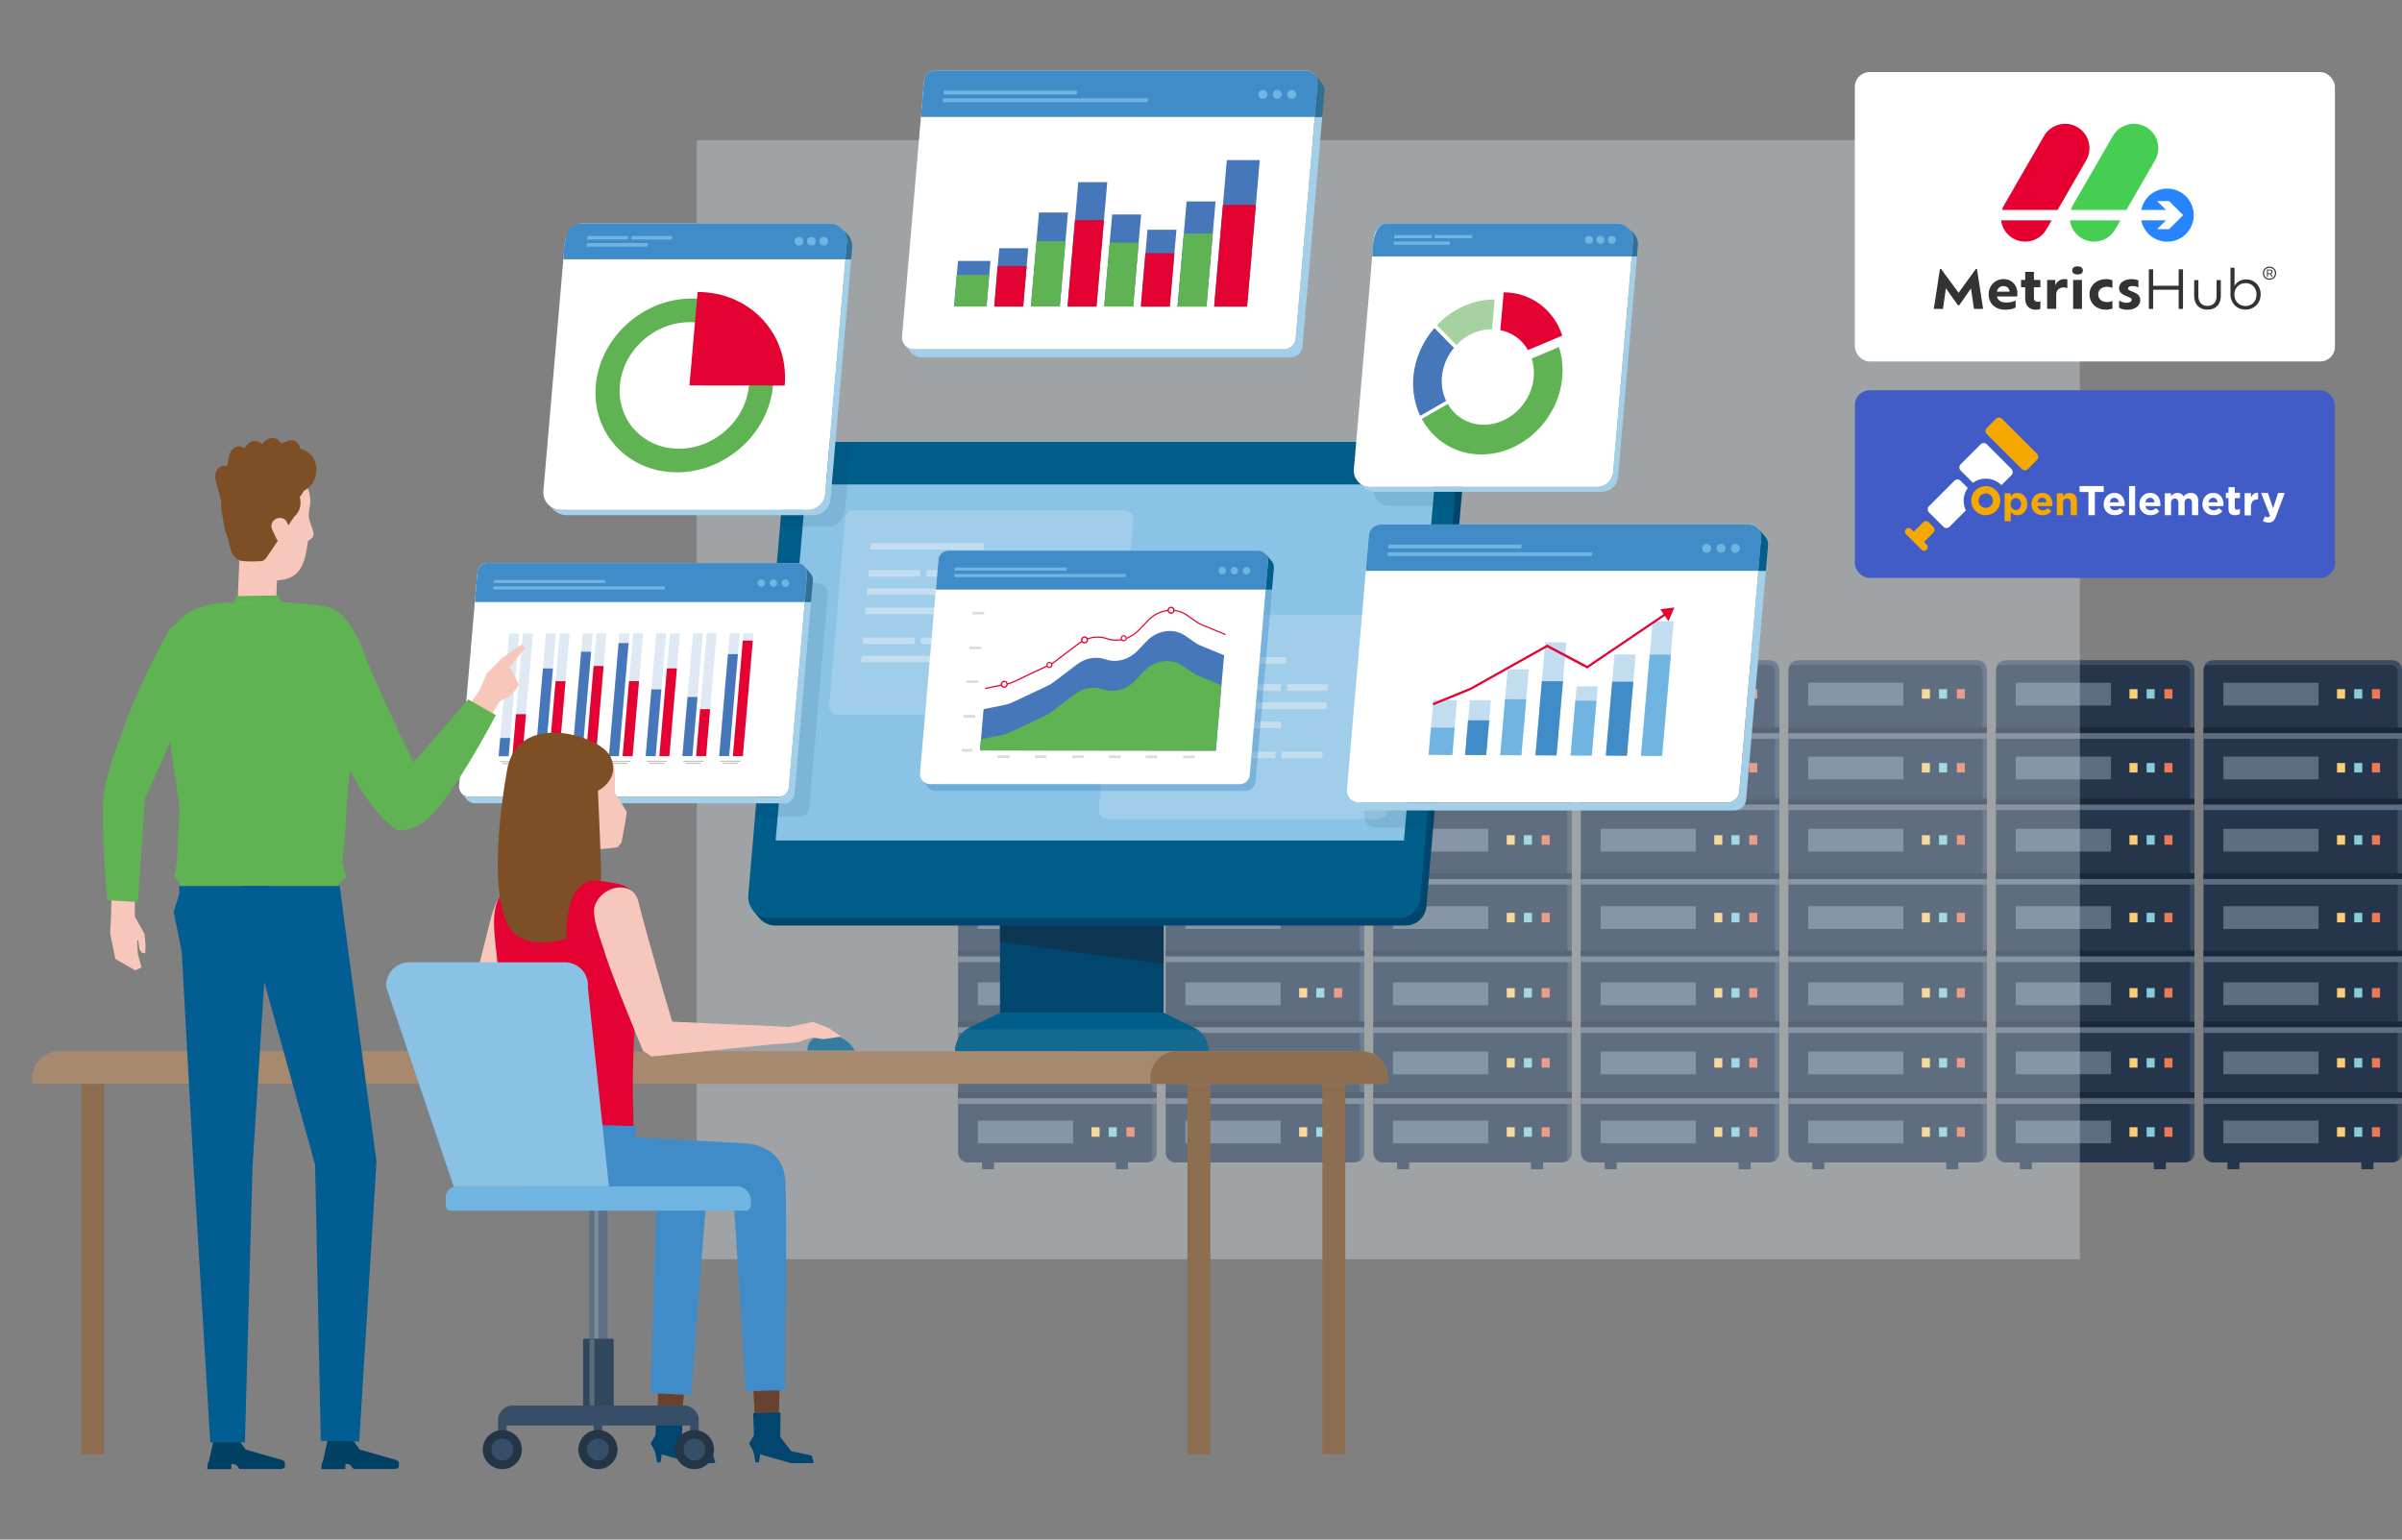 <svg xmlns="http://www.w3.org/2000/svg" viewBox="0 0 780 500" xmlns:v="https://vecta.io/nano"><rect x="0" y="0" width="780" height="500" fill="#808080" stroke="none"/><style><![CDATA[.AJ{fill:#5e6d81}.AK{opacity:.3}.AL{fill:#fccd74}.AM{fill:#88cdd6}.AN{fill:#ed7955}.AO{opacity:.2}.AP{fill:#1c283a}.AQ{fill:#e30232}.AR{fill:#fff}.AS{fill:#408cc8}.AT{fill:#70b5e2}.AU{fill:#4577ba}.AV{opacity:.4}.AW{fill:#5fb352}.AX{fill:#c3deef}.AY{fill:#24354c}.AZ{fill:#9dcce8}.Aa{fill:#f8c7bb}.Ab{fill:#0c3652}.Ac{fill:#a4cfe9}.Ad{fill:#00466e}.Ae{fill:#005e8a}.Af{fill:#2f7094}.Ag{fill:#364e67}.Ah{fill:#243546}]]></style><g class="AY"><use href="#B"/><use href="#B" x="43.5"/><use href="#C"/></g><g class="AV AJ"><use href="#D"/></g><use href="#E" class="AJ AO"/><use href="#E" y="-1.83" class="AP"/><use href="#E" y="-24.21" class="AJ AO"/><use href="#E" y="-26.04" class="AP"/><use href="#E" y="-47.35" class="AJ AO"/><g class="AP"><use href="#E" y="-49.18"/><use href="#E" y="46.31"/><use href="#E" y="69.3"/></g><use href="#E" y="48.19" class="AJ AO"/><use href="#E" y="23.3" class="AP"/><g class="AJ"><use href="#E" y="25.18" class="AO"/><use href="#E" y="71.24" class="AO"/></g><use href="#F" class="AL"/><use href="#F" x="5.58" class="AM"/><use href="#F" x="11.35" class="AN"/><use href="#F" y="25.21" class="AL"/><use href="#F" x="5.58" y="25.21" class="AM"/><use href="#F" x="11.35" y="25.21" class="AN"/><use href="#F" y="49.65" class="AL"/><use href="#F" x="5.58" y="49.65" class="AM"/><use href="#F" x="11.35" y="49.65" class="AN"/><use href="#F" y="72.39" class="AL"/><use href="#F" x="5.58" y="72.39" class="AM"/><use href="#F" x="11.35" y="72.39" class="AN"/><use href="#F" y="94.84" class="AL"/><use href="#F" x="5.58" y="94.84" class="AM"/><use href="#F" x="11.35" y="94.84" class="AN"/><use href="#G" class="AJ AK"/><use href="#F" y="-23.45" class="AL"/><use href="#F" x="5.58" y="-23.45" class="AM"/><use href="#F" x="11.35" y="-23.45" class="AN"/><use href="#G" y="-23.45" class="AJ AK"/><use href="#F" y="-47.44" class="AL"/><use href="#F" x="5.58" y="-47.44" class="AM"/><use href="#F" x="11.35" y="-47.44" class="AN"/><g class="AJ"><use href="#G" y="-47.44" class="AK"/><use href="#G" y="49.87" class="AK"/><use href="#G" y="25.14" class="AK"/><use href="#G" y="72.32" class="AK"/><use href="#G" y="94.76" class="AK"/></g><g class="AY"><use href="#B" x="67.41"/><use href="#B" x="110.9"/><use href="#C" x="67.41"/></g><g class="AV AJ"><use href="#D" x="67.41"/></g><use href="#E" x="67.41" class="AJ AO"/><use href="#E" x="67.41" y="-1.83" class="AP"/><use href="#E" x="67.41" y="-24.21" class="AJ AO"/><use href="#E" x="67.41" y="-26.04" class="AP"/><use href="#E" x="67.41" y="-47.35" class="AJ AO"/><g class="AP"><use href="#E" x="67.41" y="-49.18"/><use href="#E" x="67.41" y="46.31"/><use href="#E" x="67.41" y="69.3"/></g><use href="#E" x="67.41" y="48.19" class="AJ AO"/><use href="#E" x="67.41" y="23.3" class="AP"/><g class="AJ"><use href="#E" x="67.41" y="25.18" class="AO"/><use href="#E" x="67.41" y="71.24" class="AO"/></g><use href="#F" x="67.41" class="AL"/><use href="#F" x="72.98" class="AM"/><use href="#F" x="78.76" class="AN"/><use href="#F" x="67.41" y="25.21" class="AL"/><use href="#F" x="72.98" y="25.21" class="AM"/><use href="#F" x="78.76" y="25.21" class="AN"/><use href="#F" x="67.41" y="49.65" class="AL"/><use href="#F" x="72.98" y="49.65" class="AM"/><use href="#F" x="78.76" y="49.65" class="AN"/><use href="#F" x="67.41" y="72.39" class="AL"/><use href="#F" x="72.98" y="72.39" class="AM"/><use href="#F" x="78.76" y="72.39" class="AN"/><use href="#F" x="67.41" y="94.84" class="AL"/><use href="#F" x="72.98" y="94.84" class="AM"/><use href="#F" x="78.76" y="94.84" class="AN"/><use href="#G" x="67.4" class="AJ AK"/><use href="#F" x="67.41" y="-23.45" class="AL"/><use href="#F" x="72.98" y="-23.45" class="AM"/><use href="#F" x="78.76" y="-23.45" class="AN"/><use href="#G" x="67.4" y="-23.45" class="AJ AK"/><use href="#F" x="67.41" y="-47.44" class="AL"/><use href="#F" x="72.98" y="-47.44" class="AM"/><use href="#F" x="78.76" y="-47.44" class="AN"/><g class="AJ"><use href="#G" x="67.4" y="-47.44" class="AK"/><use href="#G" x="67.4" y="49.87" class="AK"/><use href="#G" x="67.4" y="25.14" class="AK"/><use href="#G" x="67.4" y="72.32" class="AK"/><use href="#G" x="67.4" y="94.76" class="AK"/></g><g class="AY"><use href="#B" x="134.81"/><use href="#B" x="178.31"/><use href="#C" x="134.82"/></g><g class="AV AJ"><use href="#D" x="134.81"/></g><use href="#E" x="134.82" class="AJ AO"/><use href="#E" x="134.82" y="-1.83" class="AP"/><use href="#E" x="134.82" y="-24.21" class="AJ AO"/><use href="#E" x="134.82" y="-26.04" class="AP"/><use href="#E" x="134.82" y="-47.35" class="AJ AO"/><g class="AP"><use href="#E" x="134.82" y="-49.18"/><use href="#E" x="134.82" y="46.31"/><use href="#E" x="134.82" y="69.3"/></g><use href="#E" x="134.82" y="48.19" class="AJ AO"/><use href="#E" x="134.82" y="23.3" class="AP"/><g class="AJ"><use href="#E" x="134.82" y="25.18" class="AO"/><use href="#E" x="134.82" y="71.24" class="AO"/></g><use href="#F" x="134.82" class="AL"/><use href="#F" x="140.39" class="AM"/><use href="#F" x="146.17" class="AN"/><use href="#F" x="134.82" y="25.21" class="AL"/><use href="#F" x="140.39" y="25.21" class="AM"/><use href="#F" x="146.17" y="25.21" class="AN"/><use href="#F" x="134.82" y="49.65" class="AL"/><use href="#F" x="140.39" y="49.65" class="AM"/><use href="#F" x="146.17" y="49.65" class="AN"/><use href="#F" x="134.82" y="72.39" class="AL"/><use href="#F" x="140.39" y="72.39" class="AM"/><use href="#F" x="146.17" y="72.39" class="AN"/><use href="#F" x="134.82" y="94.84" class="AL"/><use href="#F" x="140.39" y="94.84" class="AM"/><use href="#F" x="146.17" y="94.84" class="AN"/><use href="#G" x="134.81" class="AJ AK"/><use href="#F" x="134.82" y="-23.45" class="AL"/><use href="#F" x="140.39" y="-23.45" class="AM"/><use href="#F" x="146.17" y="-23.45" class="AN"/><use href="#G" x="134.81" y="-23.45" class="AJ AK"/><use href="#F" x="134.82" y="-47.44" class="AL"/><use href="#F" x="140.39" y="-47.44" class="AM"/><use href="#F" x="146.17" y="-47.44" class="AN"/><g class="AJ"><use href="#G" x="134.81" y="-47.44" class="AK"/><use href="#G" x="134.81" y="49.87" class="AK"/><use href="#G" x="134.81" y="25.14" class="AK"/><use href="#G" x="134.81" y="72.32" class="AK"/><use href="#G" x="134.81" y="94.76" class="AK"/></g><g class="AY"><path d="M521.09 376.84H525v2.88h-3.91z"/><use href="#B" x="245.72"/><use href="#C" x="202.22"/></g><g class="AV AJ"><use href="#D" x="202.22"/></g><use href="#E" x="202.22" class="AJ AO"/><use href="#E" x="202.22" y="-1.83" class="AP"/><use href="#E" x="202.22" y="-24.21" class="AJ AO"/><use href="#E" x="202.22" y="-26.04" class="AP"/><use href="#E" x="202.22" y="-47.35" class="AJ AO"/><g class="AP"><use href="#E" x="202.22" y="-49.18"/><use href="#E" x="202.22" y="46.31"/><use href="#E" x="202.22" y="69.3"/></g><use href="#E" x="202.22" y="48.19" class="AJ AO"/><use href="#E" x="202.22" y="23.3" class="AP"/><g class="AJ"><use href="#E" x="202.22" y="25.18" class="AO"/><use href="#E" x="202.22" y="71.24" class="AO"/></g><use href="#F" x="202.22" class="AL"/><use href="#F" x="207.8" class="AM"/><use href="#F" x="213.57" class="AN"/><use href="#F" x="202.22" y="25.21" class="AL"/><use href="#F" x="207.8" y="25.21" class="AM"/><use href="#F" x="213.57" y="25.21" class="AN"/><use href="#F" x="202.22" y="49.65" class="AL"/><use href="#F" x="207.8" y="49.65" class="AM"/><use href="#F" x="213.57" y="49.65" class="AN"/><use href="#F" x="202.22" y="72.39" class="AL"/><use href="#F" x="207.8" y="72.39" class="AM"/><use href="#F" x="213.57" y="72.39" class="AN"/><use href="#F" x="202.22" y="94.84" class="AL"/><use href="#F" x="207.8" y="94.84" class="AM"/><use href="#F" x="213.57" y="94.84" class="AN"/><use href="#G" x="202.22" class="AJ AK"/><use href="#F" x="202.22" y="-23.45" class="AL"/><use href="#F" x="207.8" y="-23.45" class="AM"/><use href="#F" x="213.57" y="-23.45" class="AN"/><use href="#G" x="202.22" y="-23.45" class="AJ AK"/><use href="#F" x="202.22" y="-47.44" class="AL"/><use href="#F" x="207.8" y="-47.44" class="AM"/><use href="#F" x="213.57" y="-47.44" class="AN"/><g class="AJ"><use href="#G" x="202.22" y="-47.44" class="AK"/><use href="#G" x="202.22" y="49.87" class="AK"/><use href="#G" x="202.22" y="25.14" class="AK"/><use href="#G" x="202.22" y="72.32" class="AK"/><use href="#G" x="202.22" y="94.76" class="AK"/></g><g class="AY"><use href="#B" x="269.63"/><use href="#B" x="313.12"/><path d="M583.94 214.45H642c1.76 0 3.19 1.43 3.19 3.19v156.7c0 1.76-1.43 3.19-3.19 3.19h-58.06c-1.76 0-3.19-1.43-3.19-3.19v-156.7c0-1.76 1.43-3.19 3.19-3.19z"/></g><g class="AV AJ"><use href="#D" x="269.63"/></g><use href="#E" x="269.63" class="AJ AO"/><use href="#E" x="269.63" y="-1.83" class="AP"/><use href="#E" x="269.63" y="-24.21" class="AJ AO"/><use href="#E" x="269.63" y="-26.04" class="AP"/><use href="#E" x="269.63" y="-47.35" class="AJ AO"/><g class="AP"><use href="#E" x="269.63" y="-49.18"/><use href="#E" x="269.63" y="46.31"/><use href="#E" x="269.63" y="69.3"/></g><use href="#E" x="269.63" y="48.19" class="AJ AO"/><use href="#E" x="269.63" y="23.3" class="AP"/><g class="AJ"><use href="#E" x="269.63" y="25.18" class="AO"/><use href="#E" x="269.63" y="71.24" class="AO"/></g><use href="#F" x="269.63" class="AL"/><use href="#F" x="275.2" class="AM"/><use href="#F" x="280.98" class="AN"/><use href="#F" x="269.63" y="25.21" class="AL"/><use href="#F" x="275.2" y="25.21" class="AM"/><use href="#F" x="280.98" y="25.21" class="AN"/><use href="#F" x="269.63" y="49.65" class="AL"/><use href="#F" x="275.2" y="49.65" class="AM"/><use href="#F" x="280.98" y="49.65" class="AN"/><use href="#F" x="269.63" y="72.39" class="AL"/><use href="#F" x="275.2" y="72.39" class="AM"/><use href="#F" x="280.98" y="72.39" class="AN"/><use href="#F" x="269.63" y="94.84" class="AL"/><use href="#F" x="275.2" y="94.84" class="AM"/><use href="#F" x="280.98" y="94.84" class="AN"/><use href="#G" x="269.62" class="AJ AK"/><use href="#F" x="269.63" y="-23.45" class="AL"/><use href="#F" x="275.2" y="-23.45" class="AM"/><use href="#F" x="280.98" y="-23.45" class="AN"/><use href="#G" x="269.62" y="-23.45" class="AJ AK"/><use href="#F" x="269.63" y="-47.44" class="AL"/><use href="#F" x="275.2" y="-47.44" class="AM"/><use href="#F" x="280.98" y="-47.44" class="AN"/><g class="AJ"><use href="#G" x="269.62" y="-47.44" class="AK"/><use href="#G" x="269.62" y="49.87" class="AK"/><use href="#G" x="269.62" y="25.14" class="AK"/><use href="#G" x="269.62" y="72.32" class="AK"/><use href="#G" x="269.62" y="94.76" class="AK"/></g><g class="AY"><use href="#B" x="337.03"/><use href="#B" x="380.53"/><use href="#C" x="337.04"/></g><g class="AV AJ"><use href="#D" x="337.03"/></g><use href="#E" x="337.04" class="AJ AO"/><use href="#E" x="337.04" y="-1.83" class="AP"/><use href="#E" x="337.04" y="-24.21" class="AJ AO"/><use href="#E" x="337.04" y="-26.04" class="AP"/><use href="#E" x="337.04" y="-47.35" class="AJ AO"/><g class="AP"><use href="#E" x="337.04" y="-49.18"/><use href="#E" x="337.04" y="46.31"/><use href="#E" x="337.04" y="69.3"/></g><use href="#E" x="337.04" y="48.19" class="AJ AO"/><use href="#E" x="337.04" y="23.3" class="AP"/><g class="AJ"><use href="#E" x="337.04" y="25.18" class="AO"/><use href="#E" x="337.04" y="71.24" class="AO"/></g><use href="#F" x="337.04" class="AL"/><use href="#F" x="342.61" class="AM"/><use href="#F" x="348.39" class="AN"/><use href="#F" x="337.04" y="25.21" class="AL"/><use href="#F" x="342.61" y="25.21" class="AM"/><use href="#F" x="348.39" y="25.21" class="AN"/><use href="#F" x="337.04" y="49.65" class="AL"/><use href="#F" x="342.61" y="49.65" class="AM"/><use href="#F" x="348.39" y="49.65" class="AN"/><use href="#F" x="337.04" y="72.39" class="AL"/><use href="#F" x="342.61" y="72.39" class="AM"/><use href="#F" x="348.39" y="72.39" class="AN"/><use href="#F" x="337.04" y="94.84" class="AL"/><use href="#F" x="342.61" y="94.84" class="AM"/><use href="#F" x="348.39" y="94.84" class="AN"/><use href="#G" x="337.03" class="AJ AK"/><use href="#F" x="337.04" y="-23.45" class="AL"/><use href="#F" x="342.61" y="-23.45" class="AM"/><use href="#F" x="348.39" y="-23.45" class="AN"/><use href="#G" x="337.03" y="-23.45" class="AJ AK"/><use href="#F" x="337.04" y="-47.44" class="AL"/><use href="#F" x="342.61" y="-47.44" class="AM"/><use href="#F" x="348.39" y="-47.44" class="AN"/><g class="AJ"><use href="#G" x="337.03" y="-47.44" class="AK"/><use href="#G" x="337.03" y="49.87" class="AK"/><use href="#G" x="337.03" y="25.14" class="AK"/><use href="#G" x="337.03" y="72.32" class="AK"/><use href="#G" x="337.03" y="94.76" class="AK"/></g><g class="AY"><use href="#B" x="404.44"/><use href="#B" x="447.94"/><use href="#C" x="404.44"/></g><g class="AV AJ"><use href="#D" x="404.44"/></g><use href="#H" class="AJ AO"/><use href="#H" y="-1.83" class="AP"/><use href="#H" y="-24.21" class="AJ AO"/><use href="#H" y="-26.04" class="AP"/><use href="#H" y="-47.35" class="AJ AO"/><g class="AP"><use href="#H" y="-49.18"/><use href="#H" y="46.31"/><use href="#H" y="69.3"/></g><use href="#H" y="48.19" class="AJ AO"/><use href="#H" y="23.3" class="AP"/><g class="AJ"><use href="#H" y="25.18" class="AO"/><use href="#H" y="71.24" class="AO"/></g><use href="#F" x="404.44" class="AL"/><use href="#F" x="410.02" class="AM"/><use href="#F" x="415.79" class="AN"/><use href="#F" x="404.44" y="25.21" class="AL"/><use href="#F" x="410.02" y="25.21" class="AM"/><use href="#F" x="415.79" y="25.21" class="AN"/><use href="#F" x="404.44" y="49.65" class="AL"/><use href="#F" x="410.02" y="49.65" class="AM"/><use href="#F" x="415.79" y="49.65" class="AN"/><use href="#F" x="404.44" y="72.39" class="AL"/><use href="#F" x="410.02" y="72.39" class="AM"/><use href="#F" x="415.79" y="72.39" class="AN"/><use href="#F" x="404.44" y="94.84" class="AL"/><use href="#F" x="410.02" y="94.84" class="AM"/><use href="#F" x="415.79" y="94.84" class="AN"/><use href="#G" x="404.44" class="AJ AK"/><use href="#F" x="404.44" y="-23.45" class="AL"/><use href="#F" x="410.02" y="-23.45" class="AM"/><use href="#F" x="415.79" y="-23.45" class="AN"/><use href="#G" x="404.44" y="-23.45" class="AJ AK"/><use href="#F" x="404.44" y="-47.44" class="AL"/><use href="#F" x="410.02" y="-47.44" class="AM"/><use href="#F" x="415.79" y="-47.44" class="AN"/><g class="AJ"><use href="#G" x="404.44" y="-47.44" class="AK"/><use href="#G" x="404.44" y="49.87" class="AK"/><use href="#G" x="404.44" y="25.14" class="AK"/><use href="#G" x="404.44" y="72.32" class="AK"/><use href="#G" x="404.44" y="94.76" class="AK"/></g><g class="AK"><path d="M226.25 45.5H675.4v363.46H226.25z" fill="#e7f4fb"/></g><path d="M324.73 286.06h53.13V336h-53.13z" class="Ad"/><use href="#I" fill="#336b81"/><use href="#I" class="Ae"/><g class="AV"><path d="M310.17,341.4h82.25c0-2.85-1.41-5.48-3.71-7.07h-74.84c-2.29,1.6-3.7,4.22-3.7,7.07Z" fill="#357d9e"/></g><path d="M324.73 300.59h53.13v12.49l-53.13-7.2v-5.29z" class="Ab"/><path d="M468.53 145.99H263.89c-3.53 0-6.48 2.7-6.78 6.22l-12.13 140.98a6.76 6.76 0 0 0 .38 2.88l-.96-.6 1.97 2.46.03-.02c1.24 1.61 3.16 2.68 5.37 2.68h204.64c3.53 0 6.48-2.7 6.78-6.22l12.13-140.98c.34-3.98-2.79-7.39-6.78-7.39zm-10.64 129.44H253.85l9.95-115.62h204.04l-9.95 115.62z" class="Ad"/><path d="M455.34 294.26H247.91l12.65-146.89h207.42l-12.64 146.89z" fill="#8ac3e5"/><path d="M255.12 149.74l-12.13 140.98c-.34 3.98 2.79 7.39 6.78 7.39h204.64c3.53 0 6.48-2.7 6.78-6.22l12.13-140.98c.34-3.98-2.79-7.39-6.78-7.39H261.9c-3.53 0-6.48 2.7-6.78 6.22zm6.7 7.6h204.04l-9.95 115.62H251.87l9.95-115.62z" class="Ae"/><use href="#J" fill="#a0cde9"/><g class="AX"><use href="#K"/><path d="M282.09 185.15l-.19 2.14h16.83l.18-2.14h-16.82zm18.87 0l-.18 2.14h16.86l.18-2.14h-16.86z"/></g><use href="#L" class="AZ"/><path d="M281.62 191.06l-.18 2.14h24.51l.18-2.14h-24.51z" class="AX"/><path d="M308 193.2h24.47l.19-2.14h-24.48l-.18 2.14z" class="AZ"/><g class="AX"><use href="#M"/><path d="M280.27 207.03l-.19 2.14h16.83l.19-2.14h-16.83zm18.87 0l-.18 2.14h16.86l.19-2.14h-16.87z"/></g><use href="#L" x="-1.82" y="21.88" class="AZ"/><path d="M279.81 212.93l-.19 2.15h24.51l.18-2.15h-24.5z" class="AX"/><use href="#J" x="87.6" y="33.83" fill="#a0cde9"/><use href="#M" x="99.92" y="16.13" class="AX"/><path d="M380.32 222.22l-.18 2.14h16.83l.18-2.14h-16.83z" class="AZ"/><path d="M399.2 222.22l-.19 2.14h16.86l.19-2.14H399.2zm18.91 0l-.19 2.14h13.25l.19-2.14h-13.25z" class="AX"/><path d="M379.86 228.12l-.18 2.15h24.5l.19-2.15h-24.51z" class="AZ"/><g class="AX"><path d="M406.23 230.27h24.48l.18-2.15h-24.47l-.19 2.15z"/><use href="#K" x="96.55" y="58"/></g><path d="M378.5 244.1l-.18 2.14h16.83l.18-2.14H378.5z" class="AZ"/><path d="M397.38 244.1l-.18 2.14h16.86l.18-2.14h-16.86zm18.91 0l-.18 2.14h13.24l.19-2.14h-13.25z" class="AX"/><path d="M378.04 250l-.18 2.14h24.5l.19-2.14h-24.51z" class="AZ"/><path d="M440.97,156.39l.03.03s-.01-.02-.02-.03h0Z" fill="#8facbc"/><path d="M441.05,156.47l-.05-.05s.04.03.05.05Z" fill="#dce1e8"/><path d="M442.75,259.1l.2.23c-.06-.06-.1-.14-.15-.21l-.04-.03Z" fill="#8facbc"/><path d="M442.99,259.37l-.03-.04s.02.03.03.04Z" fill="#e7e9f0"/><path d="M427.07 24.41c-.7-.92-1.79-1.52-3.05-1.52H303.9c-2.01 0-3.68 1.53-3.85 3.53l-7.13 82.83c-.09 1.02.24 1.97.83 2.71l.16.21.03.04c.7.76 1.71 1.24 2.84 1.24H416.9c2.01 0 3.68-1.53 3.85-3.53l7.13-82.83c.09-1.01-.23-1.94-.8-2.67z" class="AR"/><path d="M420.74 109.91c-.17 2-1.84 3.53-3.85 3.53H296.77c-1.13 0-2.13-.48-2.84-1.24l2.05 2.42v-.02c.71.88 1.78 1.45 3.01 1.45h120.12c2.01 0 3.68-1.53 3.85-3.53L429.37 38h-2.45l-6.19 71.91z" class="Ac"/><path d="M427.87 27.08c.19-2.26-1.59-4.2-3.85-4.2H303.9c-2.01 0-3.68 1.53-3.85 3.53l-1 11.58h127.88l.94-10.92z" class="AS"/><path d="M428.95 26.62v-.03l-1.88-2.22v.03c.57.74.89 1.67.8 2.67l-.94 10.92h2.45l.71-8.31c.1-1.2-.36-2.3-1.15-3.07z" class="Af"/><g class="AT"><path d="M306.34 30.66h43.35l.1-1.23h-43.34l-.11 1.23zm-.2 2.51h66.55l.1-1.23h-66.54l-.11 1.23z"/><use href="#N"/><use href="#N" x="4.68"/><use href="#N" x="9.36"/></g><path d="M358.56 99.55l9.41.01 2.58-29.9h-9.4l-2.59 29.89zm-48.74 0h10.54l1.28-14.82H311.1l-1.28 14.82zm60.65.01h9.4l2.16-24.95-9.41-.01-2.15 24.96zm-35.71-.01h9.4l2.64-30.54h-9.41l-2.63 30.54zm-11.91 0h9.41l1.63-18.92h-9.4l-1.64 18.92zm23.81 0h9.41l3.49-40.39h-9.41l-3.49 40.39zm35.71.01h9.41l2.95-34.14h-9.41l-2.95 34.14zm11.9 0h10.7L409.08 52h-10.7l-4.11 47.56z" class="AU"/><path d="M358.56 99.55l9.41.01 1.79-20.77h-9.4l-1.8 20.76zm-48.74 0h10.54l.88-10.3h-10.53l-.89 10.3z" class="AW"/><path d="M370.47 99.56h9.4l1.5-17.34h-9.41l-1.49 17.34z" class="AQ"/><path d="M334.76 99.55h9.4L346 78.33h-9.41l-1.83 21.22z" class="AW"/><path d="M322.85 99.55h9.41l1.13-13.14h-9.4l-1.14 13.14zm23.81 0h9.41l2.42-28.06h-9.41l-2.42 28.06z" class="AQ"/><path d="M382.37 99.56h9.41l2.05-23.72h-9.41l-2.05 23.72z" class="AW"/><path d="M394.27 99.56h10.7l2.86-33.04h-10.7l-2.86 33.04z" class="AQ"/><path d="M450.11 182L443 264.57c-.09 1.02.24 1.96.82 2.7l.15.21.03.04c.7.76 1.7 1.24 2.83 1.24h18.54l7.77-90.27h-19.2c-2 0-3.67 1.53-3.84 3.52z" opacity=".1" class="Ab"/><path d="M571.13 171.85c-.7-.91-1.79-1.52-3.04-1.52H448.35c-2 0-3.67 1.53-3.84 3.52l-7.11 82.57c-.09 1.02.24 1.96.82 2.7l.15.21.03.04c.7.76 1.7 1.24 2.83 1.24h119.74c2 0 3.67-1.53 3.84-3.52l7.11-82.57c.09-1-.23-1.93-.8-2.66z" class="AR"/><path d="M564.82 257.08c-.17 1.99-1.84 3.52-3.84 3.52H441.24a3.84 3.84 0 0 1-2.83-1.24l2.04 2.41.02.03c.7.87 1.75 1.4 2.97 1.4h119.74c2 0 3.67-1.53 3.84-3.52l6.39-74.29h-2.44l-6.17 71.69z" class="Ac"/><path d="M571.92 174.52c.19-2.25-1.58-4.18-3.84-4.18H448.34c-2 0-3.67 1.53-3.84 3.52l-.99 11.54h127.48l.94-10.88z" class="AS"/><path d="M572.99 174.06v-.03l-1.87-2.21v.03c.56.73.88 1.66.8 2.66l-.94 10.88h2.44l.71-8.28a3.84 3.84 0 0 0-1.14-3.06z" class="Ae"/><g class="AT"><path d="M450.78 178.08h43.21l.1-1.22h-43.21l-.1 1.22zm-.2 2.5h66.33l.11-1.22h-66.34l-.1 1.22z"/><use href="#O"/><use href="#O" x="4.66"/><use href="#O" x="9.33"/></g><g fill="#c2ddef"><path d="M510.02 245.35l6.87.03 1.94-22.49-6.86-.03-1.95 22.49zm-46.1-.22l7.69.04 1.54-17.81-7.69-.04-1.54 17.81zm57.53.27l6.86.04 2.85-32.88-6.87-.03-2.84 32.87zm-34.27-.16l6.86.04 2.42-27.92-6.86-.03-2.42 27.91z"/><use href="#P"/><path d="M498.6 245.3l6.86.03 3.18-36.72-6.86-.04-3.18 36.73zm34.27.16l6.86.03 3.79-43.72-6.86-.04-3.79 43.73z"/></g><g class="AT"><use href="#P" x="34.27" y="0.16"/><path d="M463.92 245.13l7.69.04.76-8.83-7.69-.03-.76 8.82z"/></g><path d="M521.45 245.4l6.86.04 2.08-24.03-6.86-.03-2.08 24.02z" class="AS"/><path d="M487.18 245.24l6.86.04 1.58-18.2-6.87-.04-1.57 18.2z" class="AT"/><path d="M475.75 245.19l6.87.03.97-11.27-6.86-.03-.98 11.27zm22.85.11l6.86.03 2.09-24.07-6.86-.03-2.09 24.07z" class="AS"/><path d="M532.87 245.46l6.86.03 2.85-32.88-6.86-.03-2.85 32.88z" class="AT"/><path d="M543.72 197.28l-4.58.57 1.08 1.59-24.81 16.79-12.99-6.89-24.91 13.98-12.28 5.03.22.7 12.32-5.05 24.61-13.8 13.02 6.91 25.23-17.08 1.18 1.73 1.91-4.48z" class="AQ"/><g opacity=".1" class="Ab"><path d="M447.37,143.52l-1.3,15.11c-.13,1.52.41,2.93,1.35,3.97.96,1.05,2.33,1.71,3.87,1.71h23.08l1.83-20.8h-28.83Z"/></g><path d="M529.06,74.36c-.96-1.13-2.37-1.86-3.98-1.86h-73.75c-2.72,0-4.98,2.08-5.22,4.79l-6.47,75.15c-.13,1.52.41,2.93,1.35,3.97.96,1.05,2.33,1.71,3.87,1.71h73.75c2.72,0,4.98-2.08,5.22-4.79l6.47-75.15c.12-1.46-.37-2.8-1.24-3.83Z" class="AR"/><path d="M530.3,78.19c.26-3.06-2.15-5.68-5.22-5.68h-73.75c-5.66-.18-5.45,6.86-5.73,10.78h84.26l.44-5.1Z" class="AS"/><g class="AT"><path d="M452.84 76.31l-.09 1.06h12.13l.09-1.06h-12.13zm13.06 1.06h12.11l.09-1.06h-12.11l-.09 1.06zm-13.25 1.06l-.09 1.06h18.21l.09-1.06h-18.21z"/><use href="#Q"/><use href="#Q" x="3.7"/><use href="#Q" x="7.4"/></g><path d="M523.83 153.34c-.23 2.71-2.5 4.79-5.22 4.79h-73.75a5.19 5.19 0 0 1-3.82-1.66l1.83 1.84h.04c.93.86 2.15 1.41 3.53 1.41h73.75c2.72 0 4.98-2.08 5.22-4.79l6.17-71.64h-1.72l-6.03 70.06z" class="Ac"/><path d="M530.58 75.86v-.02l-1.52-1.5v.02c.87 1.02 1.36 2.37 1.23 3.83l-.44 5.1h1.72l.3-3.51a5.21 5.21 0 0 0-1.3-3.91z" class="Af"/><path d="M472.93 112.06c3.01-3.17 7.16-5.17 11.59-5.15l.85-9.64c-7.15-.04-13.88 3.2-18.78 8.35h0l6.34 6.43z" fill="#a8d1a1"/><path d="M465.8,106.53c-3.77,4.31-6.3,9.79-6.83,15.77-.41,4.64.43,8.99,2.22,12.74l8.41-4.83c-1.1-2.31-1.62-4.99-1.37-7.86.31-3.54,1.76-6.79,3.91-9.38l-.03-.03-6.3-6.4Z" class="AU"/><path d="M506.24,112.71l-8.84,3.72c.6,1.87.84,3.92.65,6.08-.76,8.57-8.05,15.48-16.29,15.44-5.07-.03-9.29-2.71-11.62-6.76l-.07.04-8.37,4.81c3.72,6.89,10.77,11.5,19.21,11.55,13.3.07,25.18-11.19,26.4-25.03.31-3.48-.09-6.81-1.07-9.84Z" class="AW"/><path d="M496.18,113.68l11.14-4.68c-2.64-8.21-9.96-14.03-19.03-14.07l-1.09,12.27c3.88.78,7.08,3.16,8.98,6.48Z" class="AQ"/><path d="M274.39,165.85l1.92-22.33h-20.56l-2.45,27.53h15.42c2.95,0,5.42-2.26,5.67-5.2Z" opacity=".1" class="Ab"/><path d="M273.66 74.53c-1.04-1.23-2.58-2.02-4.33-2.02h-80.17c-2.95 0-5.51 3.35-5.76 6.29l-6.94 80.62c-.14 1.66.44 3.18 1.46 4.32 1.05 1.14 2.53 1.86 4.21 1.86h80.17c2.95 0 5.42-2.26 5.67-5.2L275 78.7c.14-1.58-.4-3.05-1.34-4.16z" class="AR"/><path d="M275.01,78.69c.29-3.32-2.34-6.18-5.67-6.18h-80.17c-6.16-.19-5.92,7.46-6.23,11.72h91.6l.48-5.54Z" class="AS"/><g class="AT"><path d="M190.8 76.64l-.1 1.15h13.19l.1-1.15H190.8zm14.19 1.15h13.17l.1-1.15h-13.17l-.1 1.15zm-14.4 1.15l-.1 1.16h19.8l.1-1.16h-19.8z"/><use href="#R"/><use href="#R" x="4.02"/><use href="#R" x="8.04"/></g><path d="M267.97,160.39c-.25,2.94-2.72,5.2-5.67,5.2h-80.17c-1.65,0-3.12-.7-4.15-1.81l1.99,2h.05c1.01.94,2.34,1.53,3.83,1.53h80.17c2.95,0,5.42-2.26,5.67-5.2l6.7-77.88h-1.87l-6.56,76.16Z" class="Ac"/><path d="M275.31 76.15v-.02l-1.65-1.64v.03c.94 1.11 1.48 2.58 1.34 4.16l-.48 5.54h1.87l.33-3.82c.14-1.62-.42-3.13-1.41-4.25z" class="Af"/><path d="M224.71 96.94c-15.87-.02-29.88 12.63-31.24 28.2-1.36 15.56 10.44 28.24 26.31 28.26s29.88-12.63 31.24-28.2c1.36-15.56-10.44-28.24-26.31-28.26zm-4.26 48.78c-11.55-.01-20.15-9.24-19.16-20.57.99-11.34 11.19-20.55 22.75-20.53 11.56.01 20.15 9.24 19.16 20.58-.99 11.33-11.19 20.54-22.75 20.53z" class="AW"/><path d="M226.54,94.83l-2.65,30.33,30.92.03c1.46-16.75-11.2-30.35-28.27-30.37Z" class="AQ"/><path d="M268.12,190.67c-.59-.77-1.5-1.28-2.56-1.28h-14.01l-6.39,75.85h14.43c1.68,0,3.08-1.29,3.22-2.96l5.97-69.38c.07-.84-.2-1.62-.67-2.24Z" opacity=".1" class="Ab"/><path d="M261.43,184.14c-.59-.77-1.5-1.28-2.56-1.28h-100.62c-1.68,0-3.08,1.29-3.22,2.96l-5.97,69.38c-.07.86.2,1.65.69,2.27.05.06.08.12.13.17l.03.03c.59.64,1.43,1.04,2.38,1.04h100.62c1.68,0,3.08-1.29,3.23-2.96l5.97-69.38c.07-.84-.2-1.62-.67-2.24Z" class="AR"/><path d="M256.13 255.75c-.14 1.67-1.54 2.96-3.23 2.96H152.28a3.23 3.23 0 0 1-2.38-1.04l1.72 2.02v-.02c.6.73 1.49 1.22 2.52 1.22h100.62a3.25 3.25 0 0 0 3.23-2.96l5.37-62.42h-2.05l-5.18 60.24z" class="Ac"/><path d="M262.1 186.37a3.24 3.24 0 0 0-3.23-3.51H158.25c-1.68 0-3.08 1.29-3.22 2.96l-.83 9.7h107.11l.79-9.14z" class="AS"/><use href="#S" class="Af"/><g class="AT"><path d="M160.31 189.37h36.31l.09-1.03H160.4l-.09 1.03z"/><use href="#T"/><use href="#U"/><use href="#U" x="3.92"/><use href="#U" x="7.84"/></g><g fill="#dee9f4"><use href="#V"/><use href="#W"/><use href="#X"/><use href="#W" x="11.93" y="-0.01"/><use href="#X" x="11.94" y="-0.01"/><path d="M193.49 245.58h-3.24l3.43-39.87h3.24l-3.43 39.87z"/><use href="#W" x="31.35" y="-0.03"/><use href="#V" x="40.25" y="-0.04"/><use href="#W" x="43.29" y="-0.04"/><use href="#V" x="52.19" y="-0.05"/><use href="#V" x="59.67" y="-0.06"/><use href="#X" x="52.19" y="-0.05"/><use href="#V" x="71.61" y="-0.07"/><use href="#X" x="64.13" y="-0.06"/></g><path d="M165.17 245.61h-3.24l.51-5.94h3.24l-.51 5.94z" class="AU"/><path d="M169.62 245.6l-3.24.01 1.17-13.66h3.24l-1.17 13.65z" class="AQ"/><path d="M177.1 245.6h-3.24l2.45-28.5h3.24l-2.45 28.5z" class="AU"/><path d="M181.55 245.59l-3.24.01 2.1-24.38h3.24l-2.1 24.37z" class="AQ"/><path d="M189.04 245.59h-3.24l2.92-33.92h3.23l-2.91 33.92z" class="AU"/><path d="M193.49 245.58h-3.24l2.52-29.29h3.24l-2.52 29.29z" class="AQ"/><path d="M200.97 245.57l-3.24.01 3.16-36.73 3.24-.01-3.16 36.73z" class="AU"/><path d="M205.42 245.57h-3.24l2.1-24.37h3.24l-2.1 24.37z" class="AQ"/><path d="M212.91 245.56l-3.24.01 1.86-21.68 3.24-.01-1.86 21.68z" class="AU"/><path d="M217.36 245.56h-3.24l2.45-28.49 3.24-.01-2.45 28.5z" class="AQ"/><path d="M224.84 245.55h-3.24l1.65-19.18 3.24-.01-1.65 19.19z" class="AU"/><path d="M229.29 245.55h-3.24l1.31-15.23h3.24l-1.31 15.23z" class="AQ"/><path d="M236.78 245.54h-3.24l2.85-33.11 3.24-.01-2.85 33.12z" class="AU"/><path d="M241.23 245.54h-3.24l3.22-37.49 3.24-.01-3.22 37.5z" class="AQ"/><g fill="#c3c2c2"><path d="M168.96 247.48h-6.66l.03-.36 6.66-.01-.03.37zm-.95.65l-4.87.01.03-.37h4.87l-.03.36zm12.9-.67l-6.65.01.03-.36 6.65-.01-.03.36zm-.95.66l-4.86.01.03-.37h4.86l-.03.36zm13.1-.67l-6.66.01.03-.37h6.66l-.03.36zm-.96.66l-4.86.01.03-.37h4.86l-.03.36zm12.62-.67l-6.66.01.03-.37h6.66l-.03.36z"/><use href="#Y"/><use href="#Z"/><use href="#Y" x="11.88" y="-0.01"/><use href="#Z" x="11.94" y="-0.01"/><use href="#Y" x="23.82" y="-0.02"/><path d="M240.54 247.41h-6.66l.04-.36 6.65-.01-.03.37zm-.95.65l-4.87.01.04-.37h4.86l-.03.36z"/></g><path d="M411.13,180.1c-.59-.77-1.5-1.28-2.56-1.28h-100.62c-1.68,0-3.08,1.29-3.22,2.96l-5.97,69.38c-.07.86.2,1.65.69,2.27.05.06.08.12.13.17l.03.03c.59.64,1.43,1.04,2.38,1.04h100.62c1.68,0,3.08-1.29,3.22-2.96l5.97-69.38c.07-.84-.2-1.62-.67-2.24Z" class="AR"/><g class="AS"><path d="M405.83 251.71c-.14 1.67-1.54 2.96-3.22 2.96H301.99a3.23 3.23 0 0 1-2.38-1.04l1.72 2.02v-.02c.6.73 1.49 1.22 2.52 1.22h100.62a3.25 3.25 0 0 0 3.23-2.96l5.37-62.42h-2.05l-5.18 60.24z" class="AV"/><path d="M411.8 182.33a3.24 3.24 0 0 0-3.23-3.51H307.95c-1.68 0-3.08 1.29-3.22 2.96l-.83 9.7h107.11l.79-9.14z"/></g><use href="#S" x="149.7" y="-4.04" class="Ae"/><g class="AT"><path d="M310.01 185.33h36.31l.09-1.03H310.1l-.09 1.03z"/><use href="#T" x="149.7" y="-4.04"/><use href="#a"/><use href="#a" x="3.92"/><use href="#a" x="7.84"/></g><path d="M397.48,212.79l-7.69-3.16c-.57-.23-1.11-.53-1.61-.87l-3.29-2.29c-3.7-2.57-9.01-1.87-12.39,1.62l-3.25,3.36c-2.73,2.83-6.82,3.88-10.32,2.67-2.99-1.04-6.44-.43-9.12,1.6l-7.66,5.81c-.58.44-1.2.82-1.86,1.13l-11.56,5.46c-.75.35-1.53.61-2.34.78l-6.99,1.41-1.16,13.39,76.56.09,2.7-31.01Z" class="AU"/><path d="M396.63,222.54l-7.69-3.16c-.57-.23-1.11-.53-1.61-.87l-3.29-2.29c-3.7-2.57-9.01-1.87-12.39,1.62l-3.25,3.36c-2.73,2.83-6.82,3.88-10.32,2.67-2.99-1.04-6.44-.43-9.12,1.6l-7.66,5.81c-.58.44-1.2.82-1.86,1.13l-11.56,5.46c-.75.35-1.53.61-2.34.78l-6.99,1.41-.32,3.65,76.56.09,1.85-21.26Z" class="AW"/><g fill="#dcdcdc"><path d="M327.73 246.16h-3.8l.08-.88h3.8l-.08.88zm12.06.02l-3.8-.01.08-.88 3.8.01-.08.88zm12.19.01h-3.8l.08-.88h3.79l-.07.88z"/><use href="#b"/><path d="M375.77 246.22h-3.8l.08-.88h3.79l-.07.88z"/><use href="#b" x="24.09" y="0.03"/><use href="#b" x="-44.31" y="-46.66"/><path d="M318.58 210.85l-3.79-.01.07-.88 3.8.01-.08.88z"/><use href="#b" x="-46.25" y="-24.38"/><path d="M316.65 233.08h-3.8l.08-.89 3.8.01-.08.88zm-.96 11.01h-3.44l.08-.88h3.44l-.08.88z"/></g><path d="M319.92,223.76l-.08-.37,6.99-1.41c.79-.16,1.56-.42,2.29-.76l11.56-5.46c.64-.3,1.26-.68,1.83-1.11l7.66-5.81c2.71-2.05,6.27-2.68,9.3-1.63,3.45,1.2,7.43.17,10.12-2.62l3.25-3.36c3.44-3.56,8.87-4.26,12.64-1.65l3.29,2.29c.49.34,1.02.63,1.57.86l7.7,3.17-.15.35-7.7-3.17c-.58-.24-1.13-.54-1.64-.89l-3.29-2.29c-3.61-2.51-8.84-1.83-12.15,1.6l-3.25,3.36c-2.8,2.9-6.93,3.97-10.52,2.72-2.91-1.01-6.33-.4-8.94,1.58l-7.66,5.81c-.59.45-1.23.83-1.89,1.15l-11.56,5.46c-.76.36-1.56.63-2.38.79l-6.99,1.41Z" class="AQ"/><path d="M327.05,222.22c0,.52-.42.93-.93.93s-.93-.42-.93-.93.42-.93.93-.93.93.42.93.93Z" class="AR"/><use href="#c" class="AQ"/><path d="M353.12,207.83c0,.52-.42.93-.93.93s-.93-.42-.93-.93.42-.93.93-.93.93.42.93.93Z" class="AR"/><use href="#c" x="26.08" y="-14.39" class="AQ"/><circle cx="380.27" cy="198.18" r=".93" class="AR"/><path d="M380.27 199.34a1.15 1.15 0 0 1-1.15-1.15c0-.63.52-1.15 1.15-1.15s1.15.52 1.15 1.15-.52 1.15-1.15 1.15zm0-1.87c-.39 0-.71.32-.71.72s.32.71.71.71.71-.32.71-.71-.32-.72-.71-.72z" class="AQ"/><path d="M341.59,215.97c0,.45-.36.81-.81.81s-.81-.36-.81-.81.36-.81.81-.81.81.36.81.81Z" class="AR"/><use href="#d" class="AQ"/><path d="M365.72,207.28c0,.45-.36.81-.81.81s-.81-.36-.81-.81.36-.81.81-.81.81.36.81.81Z" class="AR"/><use href="#d" x="24.12" y="-8.68" class="AQ"/><g fill="#8e6e51"><use href="#e"/><use href="#e" x="-43.83"/><use href="#e" x="-359.17"/><use href="#e" x="-402.99"/></g><path d="M19.08 341.4h422.96c4.73 0 8.58 3.84 8.58 8.58V352H10.5v-2.02c0-4.73 3.84-8.58 8.58-8.58z" fill="#a7896f"/><path d="M382.15 341.4h59.9c4.73 0 8.58 3.84 8.58 8.58V352h-77.05v-2.02c0-4.73 3.84-8.58 8.58-8.58z" fill="#8e6e51"/><path d="M277.53,341.2c-.89-1.92-2.8-3.66-5.35-4.59-4.24-1.54-8.61-.26-9.74,2.87-.2.55-.25,1.13-.23,1.71h15.32Z" fill="#357d9e"/><path d="M165.17 288.55c2.83-1.23 8.87 2.2 8.3 8.79-.79 9.08-9.69 36.89-9.69 36.89l31.85 1.93-1.48 8.12h-42.71l-2.39-4.78 10.53-41.98c1.17-3.36 2.31-7.54 5.59-8.97zm16.61 1.84l5.83-.03a2.74 2.74 0 0 0 2.73-2.76l-.08-14.51-11.31.06.08 14.51a2.74 2.74 0 0 0 2.75 2.73z" class="Aa"/><path d="M187.02 284.89s6.68.86 13.49 2.12c6.95 1.29 7.01 8.66 7.34 10.01.92 3.72 2.17 8.69 1.16 17.12-.86 7.2-2.27 10.65-2.83 18.55-.76 10.71-.79 22.01-.52 29.7l.13 6.37-40.92.62-3.17-54.28c-.62-14.58-8.74-33.97 25.32-30.21z" class="AQ"/><g class="Aa"><path d="M251.14 339.12l-9.17-6.23 14.08.65 7.97-1.67 5.12 2.01 3.74 2.54-.14.3-.5.06-4.9.71-3.58-.53-4.63 1.48-3.54.43-4.45.25z"/><path d="M193.21 293.97c2.59-6.74 12.34-8.05 14.04-1.34 3.73 14.73 11.03 39.17 11.03 39.17l33.49 1.54-.62 5.78-39.51 4-2.83-1.85s-10.41-24.98-12.61-32.47c-1.05-3.57-4.33-11.34-2.98-14.83zm-14.25-16.64l21.54-2.11 1.32-1.59 1.24-6.72.49-3.2-3.86-6.22v-6.31c-.3-5.71-3.83-7.35-7.19-6.91l-15.69 2.46 2.14 30.59z"/></g><path d="M184.01 304.79s-1.45-20.68 11.02-18.72c.57.09-.88-29.25-.88-29.25s7.54-3.71 4.08-11.09c-3.21-6.84-30.2-15.28-33.6 4.45-2.6 15.05-5.44 40.28.63 50.79 4.89 8.47 18.75 3.84 18.75 3.84z" fill="#7e4e24"/><path d="M213.36 465.5l-.09.46-1.05 2.14 1.59 2.88 3.62 1.39 7.83 2.25 4.9-.1v-1.55l-5.2-1.46-4.14-4.92 2.4-26.02-9.19-.4-.67 25.33z" fill="#68422f"/><path d="M232.02 475.17l.24-.41-.66-2.05-6.63-1.43-3.56-4.62.37-7.94-8.74-.5-.16 7.85-1.59 2.71 1.32 2.41.17.48.6 3.26h1.13l.4-2.6 9.93 2.84h7.18z" class="Ad"/><path d="M206.36,365.71v3.7l10.57,1.89s15.18-.23,13.28,11.88c-1.38,8.82-5.77,69.89-5.77,69.89l-13.15-.66,1.95-65.91-39.98-.53c-5.42-.42-9.24-3.21-9.24-8.64v-12.44l42.34.82Z" class="AS"/><path d="M245.32 465.5l-.1.46-1.05 2.14 1.6 2.88 3.62 1.39 7.83 2.25 4.9-.1v-1.55l-5.2-1.46-4.15-4.92.6-25.42-9.2-.4 1.15 24.73z" fill="#68422f"/><path d="M263.98 475.17l.24-.41-.66-2.05-6.63-1.43-3.56-4.62.08-7.91-8.87.19.26 7.13-1.59 2.71 1.31 2.41.18.48.59 3.26h1.14l.39-2.6 9.94 2.84h7.18z" class="Ad"/><path d="M206.36 365.71v3.7l35.37 1.89s12.34 0 13.28 11.88c.7 8.9-.14 68.26-.14 68.26l-12.67.35-4.16-65.28-64.77-.53c-5.42-.42-9.24-3.21-9.24-8.64V364.9l42.34.82z" class="AS"/><path d="M197.27 457.9h-5.92v-68.35h5.92z" fill="#5e7184"/><path d="M194.31 457.9h-1.27v-68.35h1.27z" fill="#7d8c9c"/><path d="M199.28 457.15h-9.93V435.2c0-.24.19-.43.43-.43h9.07c.24 0 .43.19.43.43v21.95h0z" fill="#30485d"/><path d="M193.03 457.15h-1.56v-22.38h1.56z" fill="#596d7d"/><g class="Ag"><path d="M226.89 461.22v1.72h-65.17v-1.72c0-2.62 2.13-4.75 4.75-4.75h55.68c2.62 0 4.75 2.13 4.75 4.75z"/><use href="#f"/><use href="#f" x="-62.38"/><use href="#f" x="-31.33"/></g><circle cx="163.12" cy="470.77" r="6.35" class="Ah"/><circle cx="163.12" cy="470.77" r="3.57" class="Ag"/><use href="#g" class="Ah"/><circle cx="225.5" cy="470.77" r="3.57" class="Ag"/><use href="#g" x="-31.33" class="Ah"/><path d="M190.6 470.77c0 1.97 1.6 3.57 3.57 3.57s3.57-1.6 3.57-3.57-1.6-3.57-3.57-3.57-3.57 1.6-3.57 3.57z" class="Ag"/><path d="M147.31 385.28l-21.84-64.57c-.42-4.39 3.04-8.18 7.44-8.18h50.55a7.48 7.48 0 0 1 7.44 8.25l6.83 64.5H147.3z" fill="#89c2e5"/><path d="M242.06 393.19h-95.51a1.79 1.79 0 0 1-1.79-1.79v-2.57c0-1.96 1.59-3.56 3.56-3.56h90.92c2.55 0 4.62 2.07 4.62 4.62v1.51a1.79 1.79 0 0 1-1.79 1.79z" class="AT"/><path d="M43.85 287.18l-.07 10.48 3.16 5.69.31 3.48-.07 2.67-1.12-.04-.78-1.31-.42-2.93-.33.4.23 4.16 1.18 4.38-1.99.99-6.48-3.7-1.71-8.38.3-5.48.26-10.58 7.53.17z" class="Aa"/><path d="M47.1,259.27l-2.32,33.7-9.94-.63s-2.36-26.93-1.07-34.92c2.31-14.33,13.91-40.22,20.83-52.23,1.08-1.87,3.11-3.86,7.23-2.31,3.63,1.36,5.86,4.71,4.46,9.76-3.65,13.13-19.18,46.63-19.18,46.63Z" class="AW"/><g class="Aa"><path d="M76.902 201.878l.823-19.963 12.479.514-.823 19.963z"/><path d="M100,175.74c-.99,7.24-2.23,13.35-12.11,12.7-6.51-.43-11.25-4.26-11.51-11.91-.04-1.08-1.09-14.98-.92-16l4.88-4.27,9.62-2.98,7.86,1.96c.07.29,2.96,2.77,2.95,7.62,0,1.46-.72,3.41-.44,5.28.31,2.07,1.6,4.05,1.48,5.53-.1,1.28-1.78,1.83-1.81,2.07Z"/></g><path d="M100.8 147.56c-.43-.39-1.35-1.35-3.27-1.74-.33-1.63-1.42-2.95-3.1-2.81-.96.08-1.97.56-2.88.85l-.33.11a4.1 4.1 0 0 0-.5-.68c-1.55-1.69-3.73-1.11-5.12.41-.06.07-.28.28-.48.5-.61-.67-1.68-1.02-2.42-1-1.02.02-1.9.62-2.62 1.39-.3.32-.56.73-.82 1.05-.13-.11-.26-.21-.4-.29a2.75 2.75 0 0 0-1.63-.33c-1.2.11-2.14 1.15-2.62 2.35-.43 1.07-.51 2.22-.77 3.35-.03.15-.13.43-.15.58 0 .03-.02.06-.03.09-.3-.08-.82-.1-.93-.09-1.27.04-2.42 1.02-2.72 2.45-.26 1.21.04 2.4.35 3.56l1.4 5.17.05 1.5c.07 1.36.23 2.7.53 3.99.31 2.63.88 4.99 1.51 6.46l1.43 5.17s1.42 1.9 2.16 2.26c1.58.76 6.97.4 6.97.4a2.38 2.38 0 0 0 2.02-1.04l9.13-13.44c2.23-1.95 2.24-4.61 1.79-6.36.44-.59.92-1.3 1.37-2.06 1-.52 2.06-1.27 2.78-2.47 2.44-4.06.73-8.02-.67-9.32z" fill="#7e4e24"/><g class="AW"><path d="M58.62 291.21l-.19-4.15-1.78-2.32.77-4.24.9-18.08-4.49-31.61c-2.31-23.59 1.39-32.95 17.42-34.94l20.26-.35 10.89.92c3.6.39 9.17 1.42 10.63 7.36 2.33 9.46 2.91 12.84 2.24 30.14-.43 11.14-2.6 20.28-2.76 28.79-.13 6.87-1.37 17.22-1.37 17.22l1.22 4.89-2.59 2.38.19 2.78-51.35 1.19z"/><path d="M76.74 193.6l13.59-.22.91 2.27-15.31.26.81-2.31z"/></g><path d="M112.5 475.48h-.32l-.07 1.63h-7.8l.21-2.16h.26v-.03l1.78-7.93h8.1l.17 1.04 1.98 2.74 11.83 3.38s.93.41.91.92l-.03.93-.02.56s-.14.25-1.11.53h-13.56l-.82-1.09-.8-.5-.69-.04zm-37.02 0h-.32l-.07 1.63h-7.8l.21-2.16h.26v-.03l1.78-7.93h8.1l.17 1.04 1.98 2.74 11.83 3.38s.93.41.91.92l-.03.93-.02.56s-.14.25-1.11.53H77.81l-.82-1.09-.8-.5-.69-.04z" fill="#004164"/><path d="M88.35,171.9l1.4,3.02c.59,1.28,2.16,1.82,3.51,1.19h0c1.34-.62,1.95-2.17,1.36-3.45l-1.4-3.02c-.59-1.28-2.16-1.82-3.51-1.19h0c-1.34.62-1.95,2.17-1.36,3.45Z" class="Aa"/><g fill="#015d92"><path d="M79.53 468.44H68.28l-5.52-91.13L59.01 309l-2.61-12.86 1.83-5.92-.06-2.48h29.87l-.77 8.38-5.26 82.53-2.48 89.79z"/><path d="M116.65 468.17l-12.48-.25-1.84-89.62-23.51-84.53v-6.03h31.54l1.25 9.94 10.65 79.58-5.61 90.91z"/></g><path d="M154.72 240.39l-7.23-3.95 8.31-12.46 2.28-5.26 4.87-4.92 6.6-4.61.87 1.36-4.87 6.08 2.94 5.56-.74 1.51-2.47 2.5-3.05 1.66-7.51 12.53z" class="Aa"/><path d="M111.91,200.71c2.19,2.62,4.61,6.54,6.09,10.75,3.47,9.87,16.28,36.18,16.28,36.18l17.78-20.51,8.95,5.13s-15.01,28.91-23.66,34.96c-1.81,1.26-6.56,3.08-8.55,2.13-2.59-1.23-5.43-4.7-7.29-6.88-9.1-10.65-18.06-35.51-22.14-51.49-.53-2.09-.87-8.93,2.35-11.36,3.1-2.33,6.57-3.25,10.2,1.08Z" class="AW"/><rect x="602.32" y="126.76" width="155.9" height="60.95" rx="4.79" fill="#425cc7"/><path d="M641.49 159.25c-1.84 1.84-1.84 4.84 0 6.68s4.84 1.84 6.68 0 1.84-4.84 0-6.68-4.84-1.84-6.68 0h0zm5 5a2.35 2.35 0 0 1-3.31 0 2.35 2.35 0 0 1 0-3.31 2.35 2.35 0 0 1 3.31 0 2.35 2.35 0 0 1 0 3.31zm4.47-4.04h1.98v1c.48-.66 1.15-1.14 2.17-1.14 1.63 0 3.18 1.28 3.18 3.61v.03c0 2.34-1.53 3.61-3.18 3.61-1.06 0-1.7-.48-2.17-1.05v2.99h-1.98v-9.05h0zm5.35 3.51v-.03c0-1.16-.78-1.93-1.7-1.93s-1.69.77-1.69 1.93v.03c0 1.16.77 1.93 1.69 1.93.92-.01 1.7-.76 1.7-1.93zm3.38.01v-.03c0-1.98 1.41-3.62 3.43-3.62 2.32 0 3.38 1.81 3.38 3.77a4.95 4.95 0 0 1-.03.52h-4.84c.19.9.82 1.36 1.7 1.36.66 0 1.14-.2 1.69-.71l1.12 1c-.64.81-1.58 1.3-2.84 1.3-2.1-.01-3.64-1.48-3.64-3.6zm4.9-.59c-.11-.88-.63-1.48-1.46-1.48s-1.35.58-1.5 1.48h2.97zm3.33-2.93h2.02v1.01c.47-.59 1.06-1.14 2.08-1.14 1.53 0 2.41 1.01 2.41 2.64v4.6h-2.02v-3.96c0-.96-.45-1.44-1.22-1.44s-1.26.49-1.26 1.44v3.96h-2.02v-7.11h.01zm-19.83-24.17l-2.89 2.89c-.57.57-.57 1.49 0 2.06l11.3 11.3c.57.57 1.49.57 2.06 0l2.89-2.89c.57-.57.57-1.49 0-2.06l-11.3-11.3c-.57-.57-1.49-.57-2.06 0zm-20.26 36.95c.52-.52.52-1.35 0-1.87l-1.48-1.48c-.52-.52-1.35-.52-1.87 0l-3.03 3.03-.83-.83c-.45-.45-1.21-.45-1.67 0-.45.45-.45 1.21 0 1.67l5.01 5.01c.45.45 1.21.45 1.67 0s.45-1.21 0-1.67l-.83-.83 3.03-3.03z" fill="#f5a800"/><g class="AR"><path d="M643.13 144.33l-6.43 6.43a1.48 1.48 0 0 0 0 2.08l3.96 3.96c2.8-2.02 6.74-1.77 9.27.76l3.21-3.21a1.48 1.48 0 0 0 0-2.08l-7.93-7.93a1.47 1.47 0 0 0-2.08-.01h0zM639 158.48l-2.35-2.35c-.54-.54-1.45-.54-1.99 0l-8.27 8.27c-.54.54-.54 1.45 0 1.99l4.68 4.68c.54.54 1.45.54 1.99 0l5.31-5.31c-1.11-2.34-.91-5.14.62-7.28h0zm39.18 1.3h-2.88v-1.92h7.84v1.92h-2.88v7.54h-2.08v-7.54zm4.97 3.94v-.03c0-1.98 1.41-3.62 3.43-3.62 2.32 0 3.38 1.81 3.38 3.77a4.95 4.95 0 0 1-.03.52h-4.84c.19.9.82 1.36 1.7 1.36.66 0 1.14-.2 1.69-.71l1.12 1c-.64.81-1.58 1.3-2.84 1.3-2.1 0-3.64-1.46-3.64-3.6h0zm4.9-.58c-.11-.88-.63-1.48-1.46-1.48s-1.35.58-1.5 1.48h2.97zm3.32-5.28h1.97v9.46h-1.97v-9.46zm3.37 5.87v-.03c0-1.98 1.41-3.62 3.43-3.62 2.32 0 3.38 1.81 3.38 3.77a4.95 4.95 0 0 1-.03.52h-4.84c.19.9.82 1.36 1.7 1.36.66 0 1.14-.2 1.69-.71l1.12 1c-.64.81-1.58 1.3-2.84 1.3-2.08-.01-3.64-1.48-3.64-3.6h0zm4.91-.58c-.11-.88-.63-1.48-1.46-1.48s-1.35.58-1.5 1.48h2.97zm3.32-2.94h2.02v1.01c.47-.59 1.07-1.14 2.1-1.14.92 0 1.63.42 1.99 1.12.62-.73 1.36-1.12 2.34-1.12 1.5 0 2.4.9 2.4 2.61v4.62h-2.02v-3.96c0-.96-.43-1.44-1.17-1.44s-1.22.49-1.22 1.44v3.96h-2.02v-3.96c0-.96-.43-1.44-1.17-1.44s-1.22.49-1.22 1.44v3.96h-2.02v-7.11h.01zm12.25 3.51v-.03c0-1.98 1.41-3.62 3.43-3.62 2.32 0 3.38 1.81 3.38 3.77a4.95 4.95 0 0 1-.03.52h-4.84c.19.9.82 1.36 1.7 1.36.66 0 1.14-.2 1.69-.71l1.12 1c-.64.81-1.58 1.3-2.84 1.3-2.1 0-3.64-1.46-3.64-3.6h0zm4.9-.58c-.11-.88-.63-1.48-1.46-1.48s-1.35.58-1.5 1.48h2.97zm3.54 2.03v-3.4h-.86v-1.74h.86v-1.83h2.03v1.83h1.69v1.74h-1.68v3.06c0 .47.2.69.66.69a2.03 2.03 0 0 0 1-.25v1.63c-.43.25-.92.42-1.6.42-1.25 0-2.1-.49-2.1-2.15h0zm5.25-5.01h2.05v1.45c.42-1 1.09-1.64 2.3-1.59v2.15h-.11c-1.36 0-2.2.82-2.2 2.55v2.66h-2.05v-7.22h.01zm10.85-.07h2.17l-2.83 7.55c-.57 1.5-1.17 2.06-2.42 2.06a3.55 3.55 0 0 1-1.86-.5l.69-1.51c.28.16.62.29.9.29.35 0 .56-.11.73-.48l-2.89-7.4h2.21l1.68 5.01 1.62-5.01h0z"/><rect x="602.32" y="23.41" width="155.9" height="93.98" rx="4.79"/></g><path d="M641 100.31l-.96-6.65-3.8 5.45h-.46l-3.89-5.48-.96 6.68h-2.96l1.99-12.97h.36l5.7 7.74 5.6-7.74h.36l1.99 12.97h-2.96zm14-4.03h-6.53c.29 1.28 1.32 1.97 3.02 1.97 1.34 0 2.33-.31 3.03-.69l.03 2.28c-.91.55-2.16.74-3.39.74-3.26 0-5.38-2.02-5.38-4.97 0-2.78 2.06-4.97 4.81-4.97 2.55 0 4.51 1.8 4.51 4.63 0 .45-.05.79-.1 1.01zm-6.53-1.56h4.09c-.07-1.11-.86-1.8-1.99-1.8s-1.87.7-2.11 1.8zm12.01-1.44v3.51c0 .75.41 1.22 1.18 1.22.29 0 .7-.07.91-.17v2.47c-.29.15-.87.27-1.44.27-2.18 0-3.49-1.37-3.49-3.7v-3.6h-1.35v-2.36h1.35V88.3h2.84v2.62h2.09v2.36h-2.09zm10.85-2.52v2.84a2.82 2.82 0 0 0-1.18-.26c-1.37 0-2.43.81-2.43 2.42v4.54h-2.95v-9.39h2.64v1.82c.45-1.28 1.61-2.09 3.02-2.09a3.46 3.46 0 0 1 .91.12zm1.59-2.93c0-.86.69-1.32 1.73-1.32s1.71.46 1.71 1.32-.65 1.3-1.71 1.3-1.73-.46-1.73-1.3zm.29 3.09h2.86v9.39h-2.86v-9.39zm5.31 4.68c0-2.74 2.16-4.95 5.4-4.95.75 0 1.56.17 2.06.41l-.03 2.47c-.34-.17-.94-.38-1.76-.38-1.78 0-2.83 1.08-2.83 2.45s1.05 2.5 2.83 2.5c.82 0 1.42-.22 1.76-.38l.03 2.45c-.48.24-1.3.41-2.07.41-3.24 0-5.38-2.19-5.38-4.99zm9.61 4.28v-2.31c.5.41 1.49.75 2.45.75 1.16 0 1.63-.48 1.63-.89s-.27-.69-.96-.96l-1.01-.41c-1.35-.55-2.11-1.27-2.11-2.5 0-1.61 1.58-2.91 4.11-2.91.87 0 1.76.21 2.16.43v2.3c-.45-.27-1.11-.48-1.9-.48-.92 0-1.46.33-1.46.77 0 .36.21.55.81.79l.94.39c1.52.6 2.21 1.35 2.21 2.67 0 1.61-1.47 3.07-4.13 3.07-1.22 0-2.23-.31-2.74-.7zm20.75-12.42v12.85h-1.4v-6.2h-8.29v6.2h-1.4V87.46h1.4v5.35h8.29v-5.35h1.4zm3.63 8.58v-5.07h1.37v5.16c0 1.94 1.06 3.2 2.96 3.2s2.95-1.25 2.95-3.2v-5.16h1.37v5.07c0 2.81-1.63 4.51-4.32 4.51s-4.33-1.71-4.33-4.51zm21.59-.44c0 2.83-2.11 4.95-4.93 4.95s-4.87-2.11-4.87-5.02v-8.58h1.32v5.91c.75-1.3 2.09-2.12 3.77-2.12 2.72 0 4.71 2.09 4.71 4.87zm-1.34.05c0-2.14-1.49-3.7-3.56-3.7s-3.63 1.58-3.63 3.72 1.52 3.7 3.63 3.7 3.56-1.58 3.56-3.72z" fill="#333"/><g fill="#e50031"><use href="#h"/><path d="M668.16 68.18l9.3-16.11c2.18-3.77.87-8.63-2.9-10.81h0c-3.77-2.18-8.63-.87-10.81 2.9L650.79 66.6c-.29.51-.52 1.04-.69 1.58h18.05z"/></g><g fill="#45ce52"><use href="#h" x="22.35"/><path d="M690.51 68.18l9.3-16.11c2.18-3.77.87-8.63-2.9-10.81h0c-3.77-2.18-8.63-.87-10.81 2.9L673.14 66.6c-.29.51-.52 1.04-.69 1.58h18.05z"/></g><path d="M703.77 61.26a8.61 8.61 0 0 0-8.44 6.92h8.05l-2.88-2.88h3.87l4.56 4.56-4.56 4.56h-3.87l2.88-2.88h-8.05a8.6 8.6 0 0 0 17.04-1.68 8.6 8.6 0 0 0-8.6-8.6z" fill="#2684ff"/><path d="M739.13,88.73c0,1.19-.91,2.13-2.16,2.13s-2.15-.94-2.15-2.13.92-2.14,2.15-2.14,2.16.95,2.16,2.14ZM738.75,88.73c0-1-.76-1.76-1.78-1.76s-1.76.75-1.76,1.76.76,1.75,1.76,1.75,1.78-.74,1.78-1.75ZM737.46,88.96l.57.86h-.37l-.52-.8c-.09,0-.18.02-.27.02-.16,0-.29-.02-.4-.04v.82h-.33v-2.28h.99c.56,0,.87.28.87.7,0,.36-.2.6-.54.72ZM736.87,88.78c.56,0,.78-.17.78-.53,0-.29-.18-.44-.62-.44h-.56v.93c.11.02.24.04.4.04Z" fill="#333"/><defs ><path id="B" d="M318.87 376.84h3.91v2.88h-3.91z"/><path id="C" d="M314.31,214.45h58.06c1.76,0,3.19,1.43,3.19,3.19v156.7c0,1.76-1.43,3.19-3.19,3.19h-58.06c-1.76,0-3.19-1.43-3.19-3.19v-156.7c0-1.76,1.43-3.19,3.19-3.19Z"/><path id="D" d="M373.44,214.45h-60.2c-1.01,0-1.85.71-2.06,1.65.21-.07.42-.11.65-.11h60.2c1.17,0,2.12.95,2.12,2.12v158.84c0,.16-.02.32-.06.47.85-.28,1.47-1.07,1.47-2.01v-158.84c0-1.17-.95-2.12-2.12-2.12Z"/><path id="E" d="M311.12 285.44h64.44v1.83h-64.44z"/><path id="F" d="M354.46 271.25h2.61v3.08h-2.61z"/><path id="G" d="M317.54 269.17h30.92v7.39h-30.92z"/><path id="H" d="M715.56 285.44H780v1.83h-64.44z"/><path id="I" d="M392.42 341.4h-82.25a8.61 8.61 0 0 1 4.87-7.76l9.69-4.69h53.13l9.7 4.69c2.98 1.44 4.87 4.46 4.87 7.76h0z"/><path id="J" d="M360.01 232.12h-87.97a2.83 2.83 0 0 1-2.82-3.07l5.22-60.66c.13-1.46 1.35-2.59 2.82-2.59h87.97a2.83 2.83 0 0 1 2.82 3.07l-5.22 60.66c-.13 1.46-1.35 2.59-2.82 2.59z"/><path id="K" d="M282.73 176.37l-.18 2.14h36.79l.18-2.14h-36.79z"/><path id="L" d="M319.87 185.15l-.18 2.14h13.25l.18-2.14h-13.25z"/><path id="M" d="M281.05 197.3l-.19 2.15h36.79l.19-2.15h-36.79z"/><path id="N" d="M411.54,30.66c0,.81-.65,1.46-1.46,1.46s-1.46-.65-1.46-1.46.65-1.46,1.46-1.46,1.46.65,1.46,1.46Z"/><path id="O" d="M555.65 178.08a1.45 1.45 0 1 1-2.9 0 1.45 1.45 0 1 1 2.9 0z"/><path id="P" d="M475.75 245.19l6.87.03 1.54-17.81-6.86-.03-1.55 17.81z"/><path id="Q" d="M516.1,79.14c-1.73.24-1.96-2.48-.2-2.49,1.73-.24,1.96,2.48.2,2.49Z"/><path id="R" d="M259.57,79.72c-1.88.26-2.13-2.7-.22-2.71,1.88-.26,2.13,2.7.22,2.71Z"/><path id="S" d="M263 185.99v-.02l-1.57-1.86v.03c.47.62.74 1.4.67 2.24l-.79 9.14h2.05l.6-6.96c.09-1-.3-1.92-.96-2.57z"/><path id="T" d="M160.14 191.47h55.74l.09-1.03h-55.74l-.09 1.03z"/><path id="U" d="M248.43,189.37c0,.67-.55,1.22-1.22,1.22s-1.22-.55-1.22-1.22.55-1.22,1.22-1.22,1.22.55,1.22,1.22Z"/><path id="V" d="M165.17 245.61h-3.24l3.43-39.87 3.24-.01-3.43 39.88z"/><path id="W" d="M169.62 245.6l-3.24.01 3.43-39.88h3.24l-3.43 39.87z"/><path id="X" d="M177.1 245.6h-3.24l3.43-39.88h3.24l-3.43 39.88z"/><path id="Y" d="M203.77 248.1h-4.87l.03-.36 4.87-.01-.03.37z"/><path id="Z" d="M216.6 247.43l-6.66.01.03-.37 6.66-.01-.03.37z"/><path id="a" d="M398.13,185.33c0,.67-.55,1.22-1.22,1.22s-1.22-.55-1.22-1.22.55-1.22,1.22-1.22,1.22.55,1.22,1.22Z"/><path id="b" d="M363.88 246.21l-3.8-.01.08-.88 3.79.01-.07.88z"/><path id="c" d="M326.11 223.37a1.15 1.15 0 0 1-1.15-1.15c0-.63.52-1.15 1.15-1.15s1.15.52 1.15 1.15-.52 1.15-1.15 1.15zm0-1.87c-.39 0-.71.32-.71.71s.32.72.71.72.71-.32.71-.72-.32-.71-.71-.71z"/><path id="d" d="M340.78 216.97c-.55 0-1-.45-1-1s.45-1.01 1-1.01 1 .45 1 1.01-.45 1-1 1zm0-1.63c-.34 0-.62.28-.62.62s.28.62.62.62.62-.28.62-.62-.28-.62-.62-.62z"/><path id="e" d="M429.42 346.7h7.45v125.58h-7.45z"/><path id="f" d="M226.89 469.4h-2.79v-7.06h2.79z"/><path id="g" d="M219.15 470.77a6.35 6.35 0 0 0 12.7 0 6.35 6.35 0 0 0-12.7 0z"/><path id="h" d="M649.81,71.55c.3,2.37,1.67,4.59,3.89,5.87h0c3.77,2.18,8.63.87,10.81-2.9l1.72-2.97h-16.41Z"/></defs></svg>
